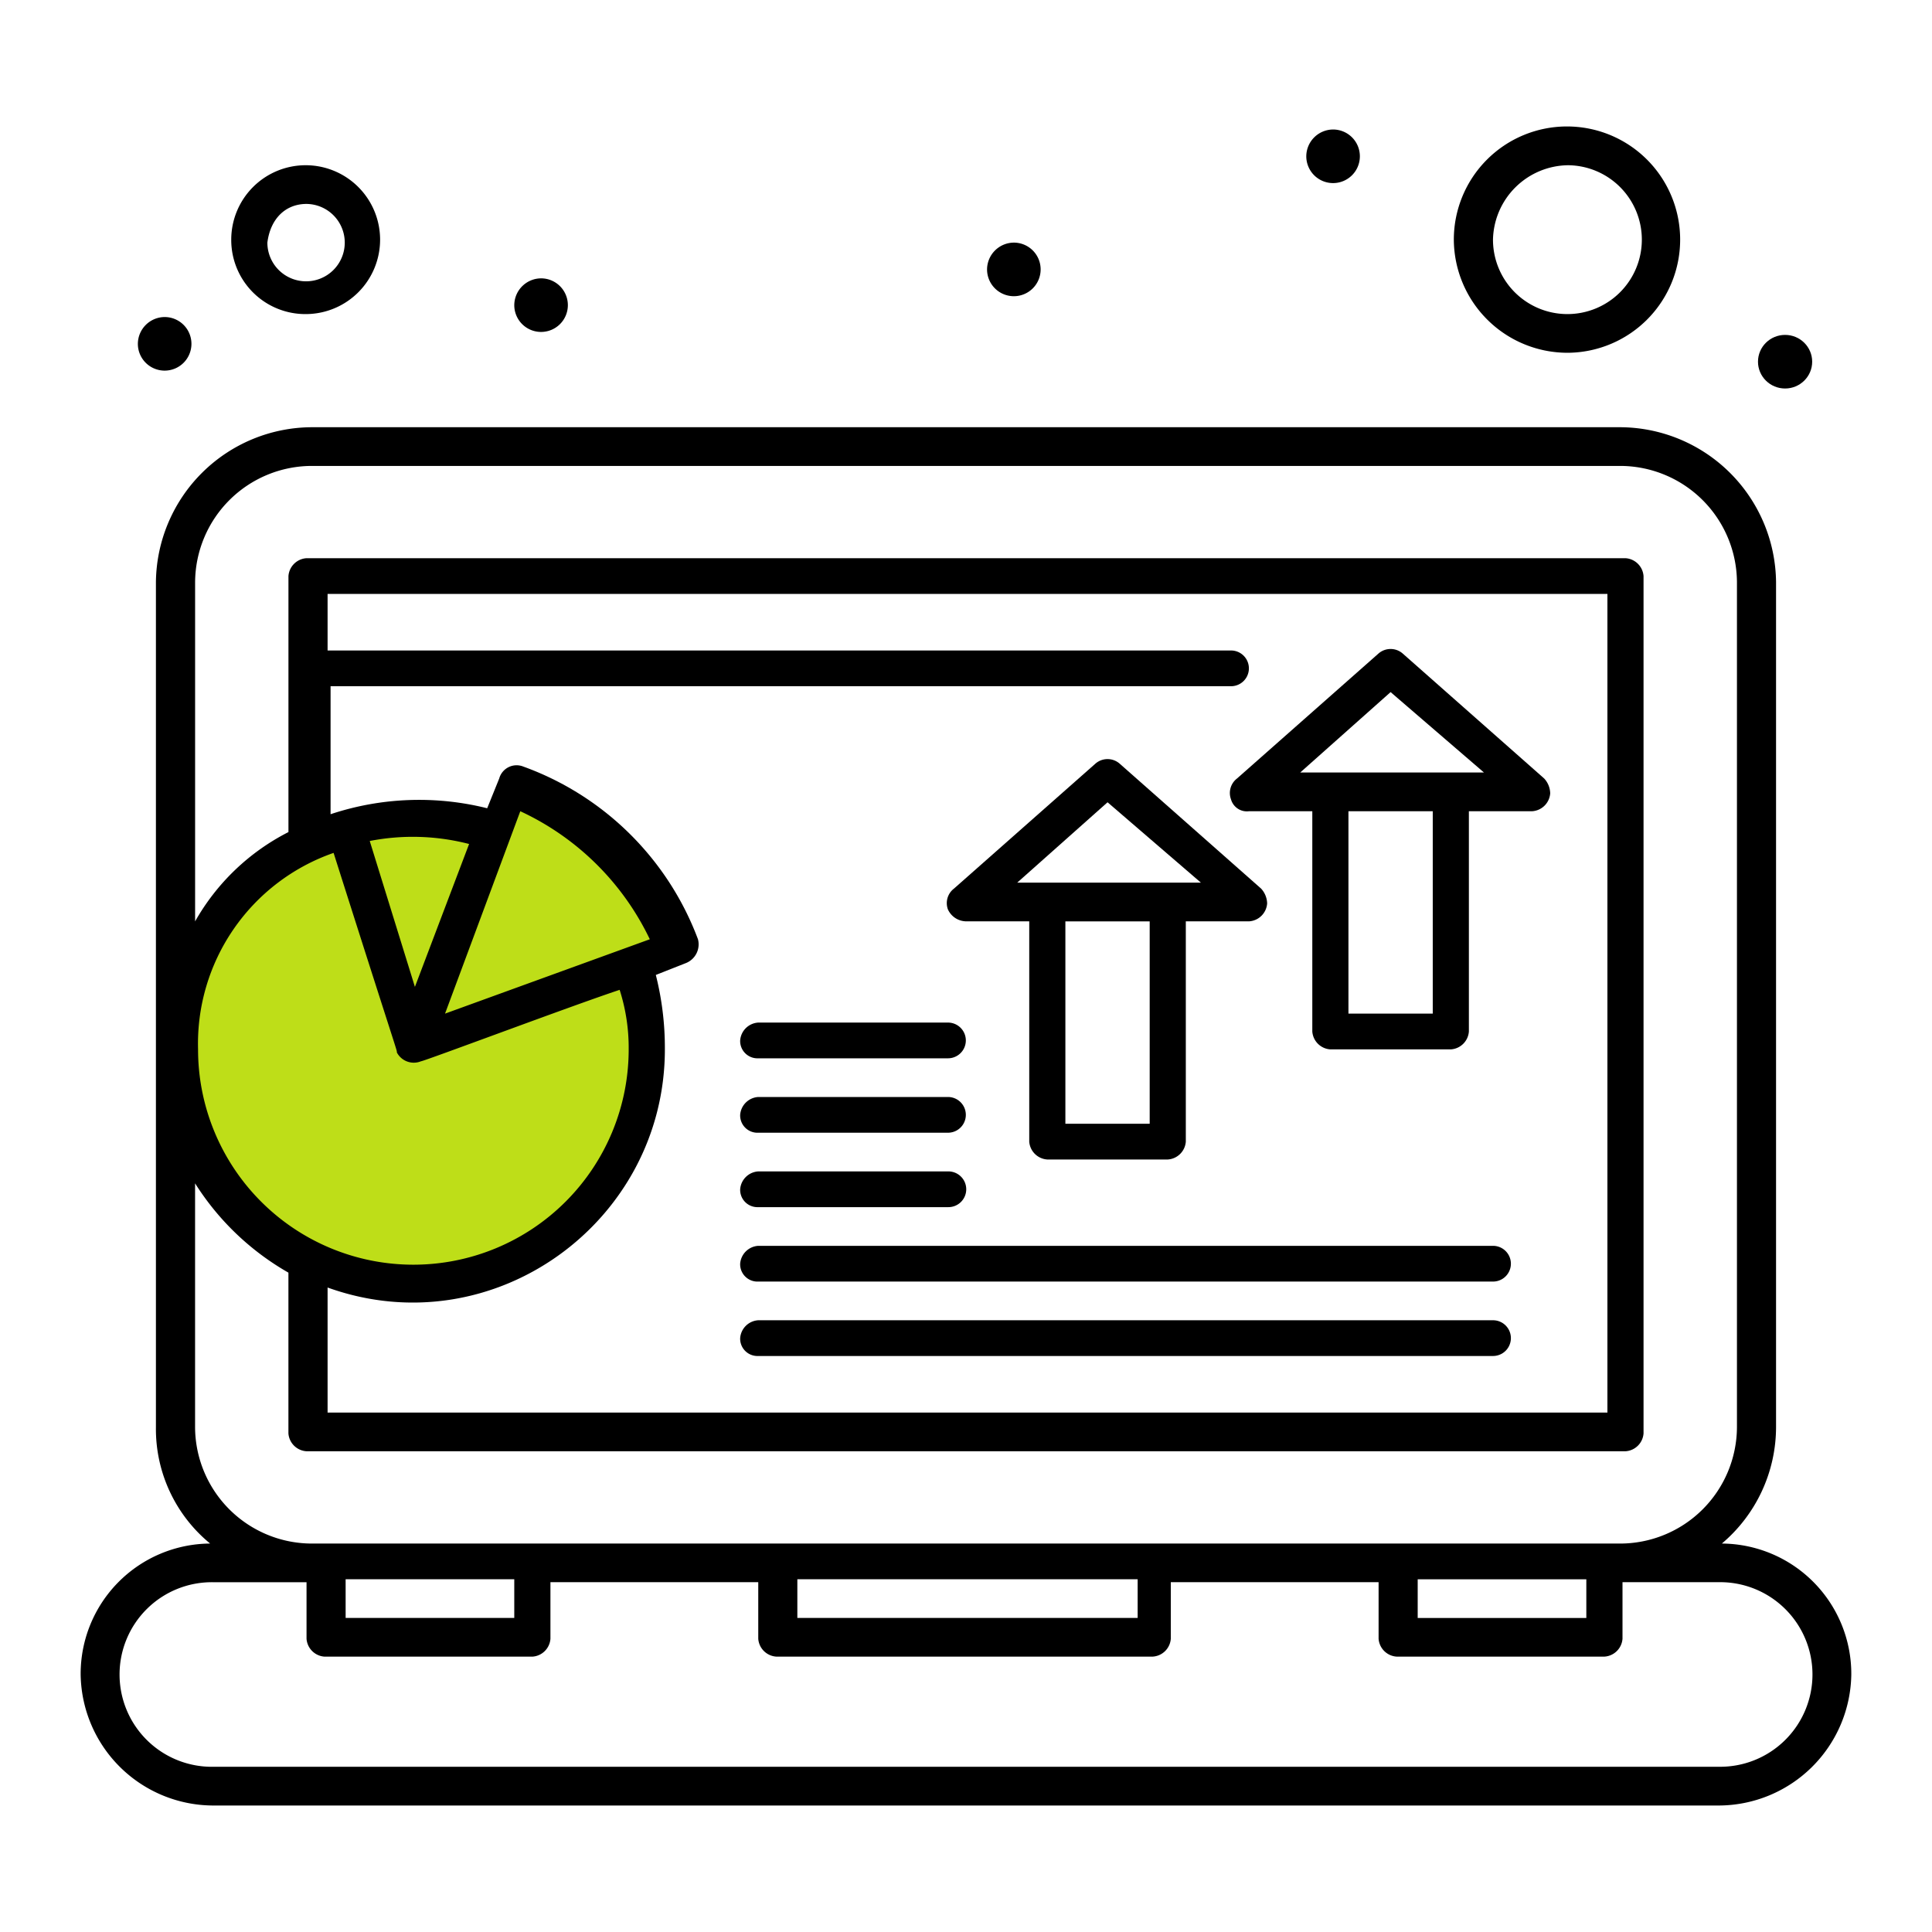 <svg xmlns="http://www.w3.org/2000/svg" xmlns:xlink="http://www.w3.org/1999/xlink" width="210" height="210" viewBox="0 0 210 210"><defs><clipPath id="a"><rect width="210" height="210" transform="translate(-17726 5251)" fill="#fff" stroke="#707070" stroke-width="1"/></clipPath></defs><g transform="translate(17726 -5251)" clip-path="url(#a)"><g transform="translate(-20252.281 284.177)"><path d="M2596.457,5080.882a25.221,25.221,0,1,1-16.2-23.577l1.923-4.854,2.946.726,8.419,7.256,4.644,6.536,1.016,3.884-3.048.242.754,2.994Z" fill="#bede18"/><path d="M2713.44,5134.6a16.6,16.6,0,0,0,5.89-12.62v-91.893a17.013,17.013,0,0,0-17.019-16.827h-142.06a17.016,17.016,0,0,0-17.022,16.827v91.893a16.1,16.1,0,0,0,5.893,12.62,14.165,14.165,0,0,0-14.074,14.236,14.445,14.445,0,0,0,14.4,14.238h163.661a14.448,14.448,0,0,0,14.4-14.238A14.165,14.165,0,0,0,2713.44,5134.6Zm-33.062,3.884h18.33v4.206h-18.33Zm-118.49-97.072h98.2a1.942,1.942,0,1,0,0-3.884h-98.2v-6.149H2701v88.983H2561.888v-13.591c18,6.472,36.661-7.116,36.661-25.886a32.294,32.294,0,0,0-.983-8.089l3.274-1.292a2.192,2.192,0,0,0,1.308-2.588,31.825,31.825,0,0,0-18.984-18.77,1.961,1.961,0,0,0-2.62,1.295l-1.308,3.236a30.487,30.487,0,0,0-17.023.648v-13.913Zm9.492,32.68-4.91-15.857a24.42,24.42,0,0,1,10.8.326ZM2582.835,5055a29.24,29.24,0,0,1,14.077,13.917L2574.654,5077Zm-20.293,4.532c7.2,22.65,6.873,21.354,6.873,21.68a2.074,2.074,0,0,0,2.619.97c.329,0,16.694-6.149,21.6-7.767a20.677,20.677,0,0,1,.982,6.471,23.4,23.4,0,0,1-46.807,0A21.961,21.961,0,0,1,2562.542,5059.528Zm-15.057,62.449v-26.534a28.988,28.988,0,0,0,10.146,9.707v17.475a2.1,2.1,0,0,0,1.966,1.94h143.368a2.1,2.1,0,0,0,1.962-1.94v-93.189a2.1,2.1,0,0,0-1.962-1.943H2559.6a2.1,2.1,0,0,0-1.966,1.943v27.826a24.341,24.341,0,0,0-10.146,9.707v-36.885a12.711,12.711,0,0,1,12.766-12.621h142.06a12.711,12.711,0,0,1,12.766,12.621v91.893a12.711,12.711,0,0,1-12.766,12.62h-142.06A12.708,12.708,0,0,1,2547.485,5121.977Zm65.464,16.5h36.99v4.206h-36.99Zm-49.1,0h18.331v4.206H2563.85Zm149.261,20.384H2549.45a10.032,10.032,0,1,1,0-20.062H2559.6v6.149a2.1,2.1,0,0,0,1.962,1.941h22.587a2.1,2.1,0,0,0,1.962-1.941V5138.8H2608.7v6.149a2.1,2.1,0,0,0,1.962,1.941h40.917a2.1,2.1,0,0,0,1.963-1.941V5138.8h22.586v6.149a2.1,2.1,0,0,0,1.963,1.941h22.587a2.1,2.1,0,0,0,1.962-1.941V5138.8h10.475a10.032,10.032,0,1,1,0,20.062Z"/><path d="M2662.047,5055h6.876v23.946a2.1,2.1,0,0,0,1.962,1.94h13.095a2.1,2.1,0,0,0,1.962-1.94V5055h6.876a2.1,2.1,0,0,0,1.963-1.94,2.447,2.447,0,0,0-.655-1.618l-15.385-13.59a2,2,0,0,0-2.617,0l-15.385,13.59a1.987,1.987,0,0,0-.654,2.266A1.792,1.792,0,0,0,2662.047,5055ZM2682.015,5077h-9.164V5055h9.164Zm-4.582-34.949,10.146,8.738h-19.967Z"/><path d="M2663.359,5063.412l-15.386-13.592a2,2,0,0,0-2.616,0l-15.386,13.592a1.985,1.985,0,0,0-.654,2.265,2.212,2.212,0,0,0,1.962,1.292h6.876v23.946a2.1,2.1,0,0,0,1.962,1.94h13.095a2.1,2.1,0,0,0,1.962-1.94v-23.946h6.873a2.1,2.1,0,0,0,1.966-1.94A2.458,2.458,0,0,0,2663.359,5063.412Zm-12.112,25.56h-9.164v-22h9.164Zm-14.4-26.209,9.821-8.736,10.146,8.736Z"/><path d="M2559.6,5000.962a8.09,8.09,0,1,0-8.184-8.089A8.057,8.057,0,0,0,2559.6,5000.962Zm0-11.973a4.206,4.206,0,1,1-4.257,4.206C2555.669,4990.607,2557.306,4988.989,2559.6,4988.989Z"/><path d="M2696.746,5005.168a12.3,12.3,0,1,0-12.44-12.295A12.362,12.362,0,0,0,2696.746,5005.168Zm0-20.385a8.09,8.09,0,1,1-8.184,8.09A8.264,8.264,0,0,1,2696.746,4984.783Z"/><path d="M2671.214,4980.9a2.912,2.912,0,1,1-2.945,2.91A2.927,2.927,0,0,1,2671.214,4980.9Z"/><ellipse cx="2.945" cy="2.913" rx="2.945" ry="2.913" transform="translate(2717.367 5003.225)"/><path d="M2636.518,4993.195a2.912,2.912,0,1,1-2.948,2.914A2.93,2.93,0,0,1,2636.518,4993.195Z"/><path d="M2585.129,4997.079a2.912,2.912,0,1,1-2.948,2.91A2.929,2.929,0,0,1,2585.129,4997.079Z"/><path d="M2544.211,5001.284a2.912,2.912,0,1,1-2.945,2.914A2.929,2.929,0,0,1,2544.211,5001.284Z"/><path d="M2608.7,5081.856h20.621a1.942,1.942,0,1,0,0-3.884H2608.7a2.1,2.1,0,0,0-1.966,1.94A1.879,1.879,0,0,0,2608.7,5081.856Z"/><path d="M2608.7,5089.945h20.621a1.942,1.942,0,1,0,0-3.884H2608.7a2.1,2.1,0,0,0-1.966,1.941A1.878,1.878,0,0,0,2608.7,5089.945Z"/><path d="M2608.7,5098.034h20.621a1.942,1.942,0,1,0,0-3.883H2608.7a2.1,2.1,0,0,0-1.966,1.94A1.879,1.879,0,0,0,2608.7,5098.034Z"/><path d="M2608.7,5106.124h79.866a1.942,1.942,0,1,0,0-3.884H2608.7a2.1,2.1,0,0,0-1.966,1.94A1.879,1.879,0,0,0,2608.7,5106.124Z"/><path d="M2608.7,5114.213h79.866a1.942,1.942,0,1,0,0-3.884H2608.7a2.1,2.1,0,0,0-1.966,1.941A1.878,1.878,0,0,0,2608.7,5114.213Z"/></g></g></svg>
